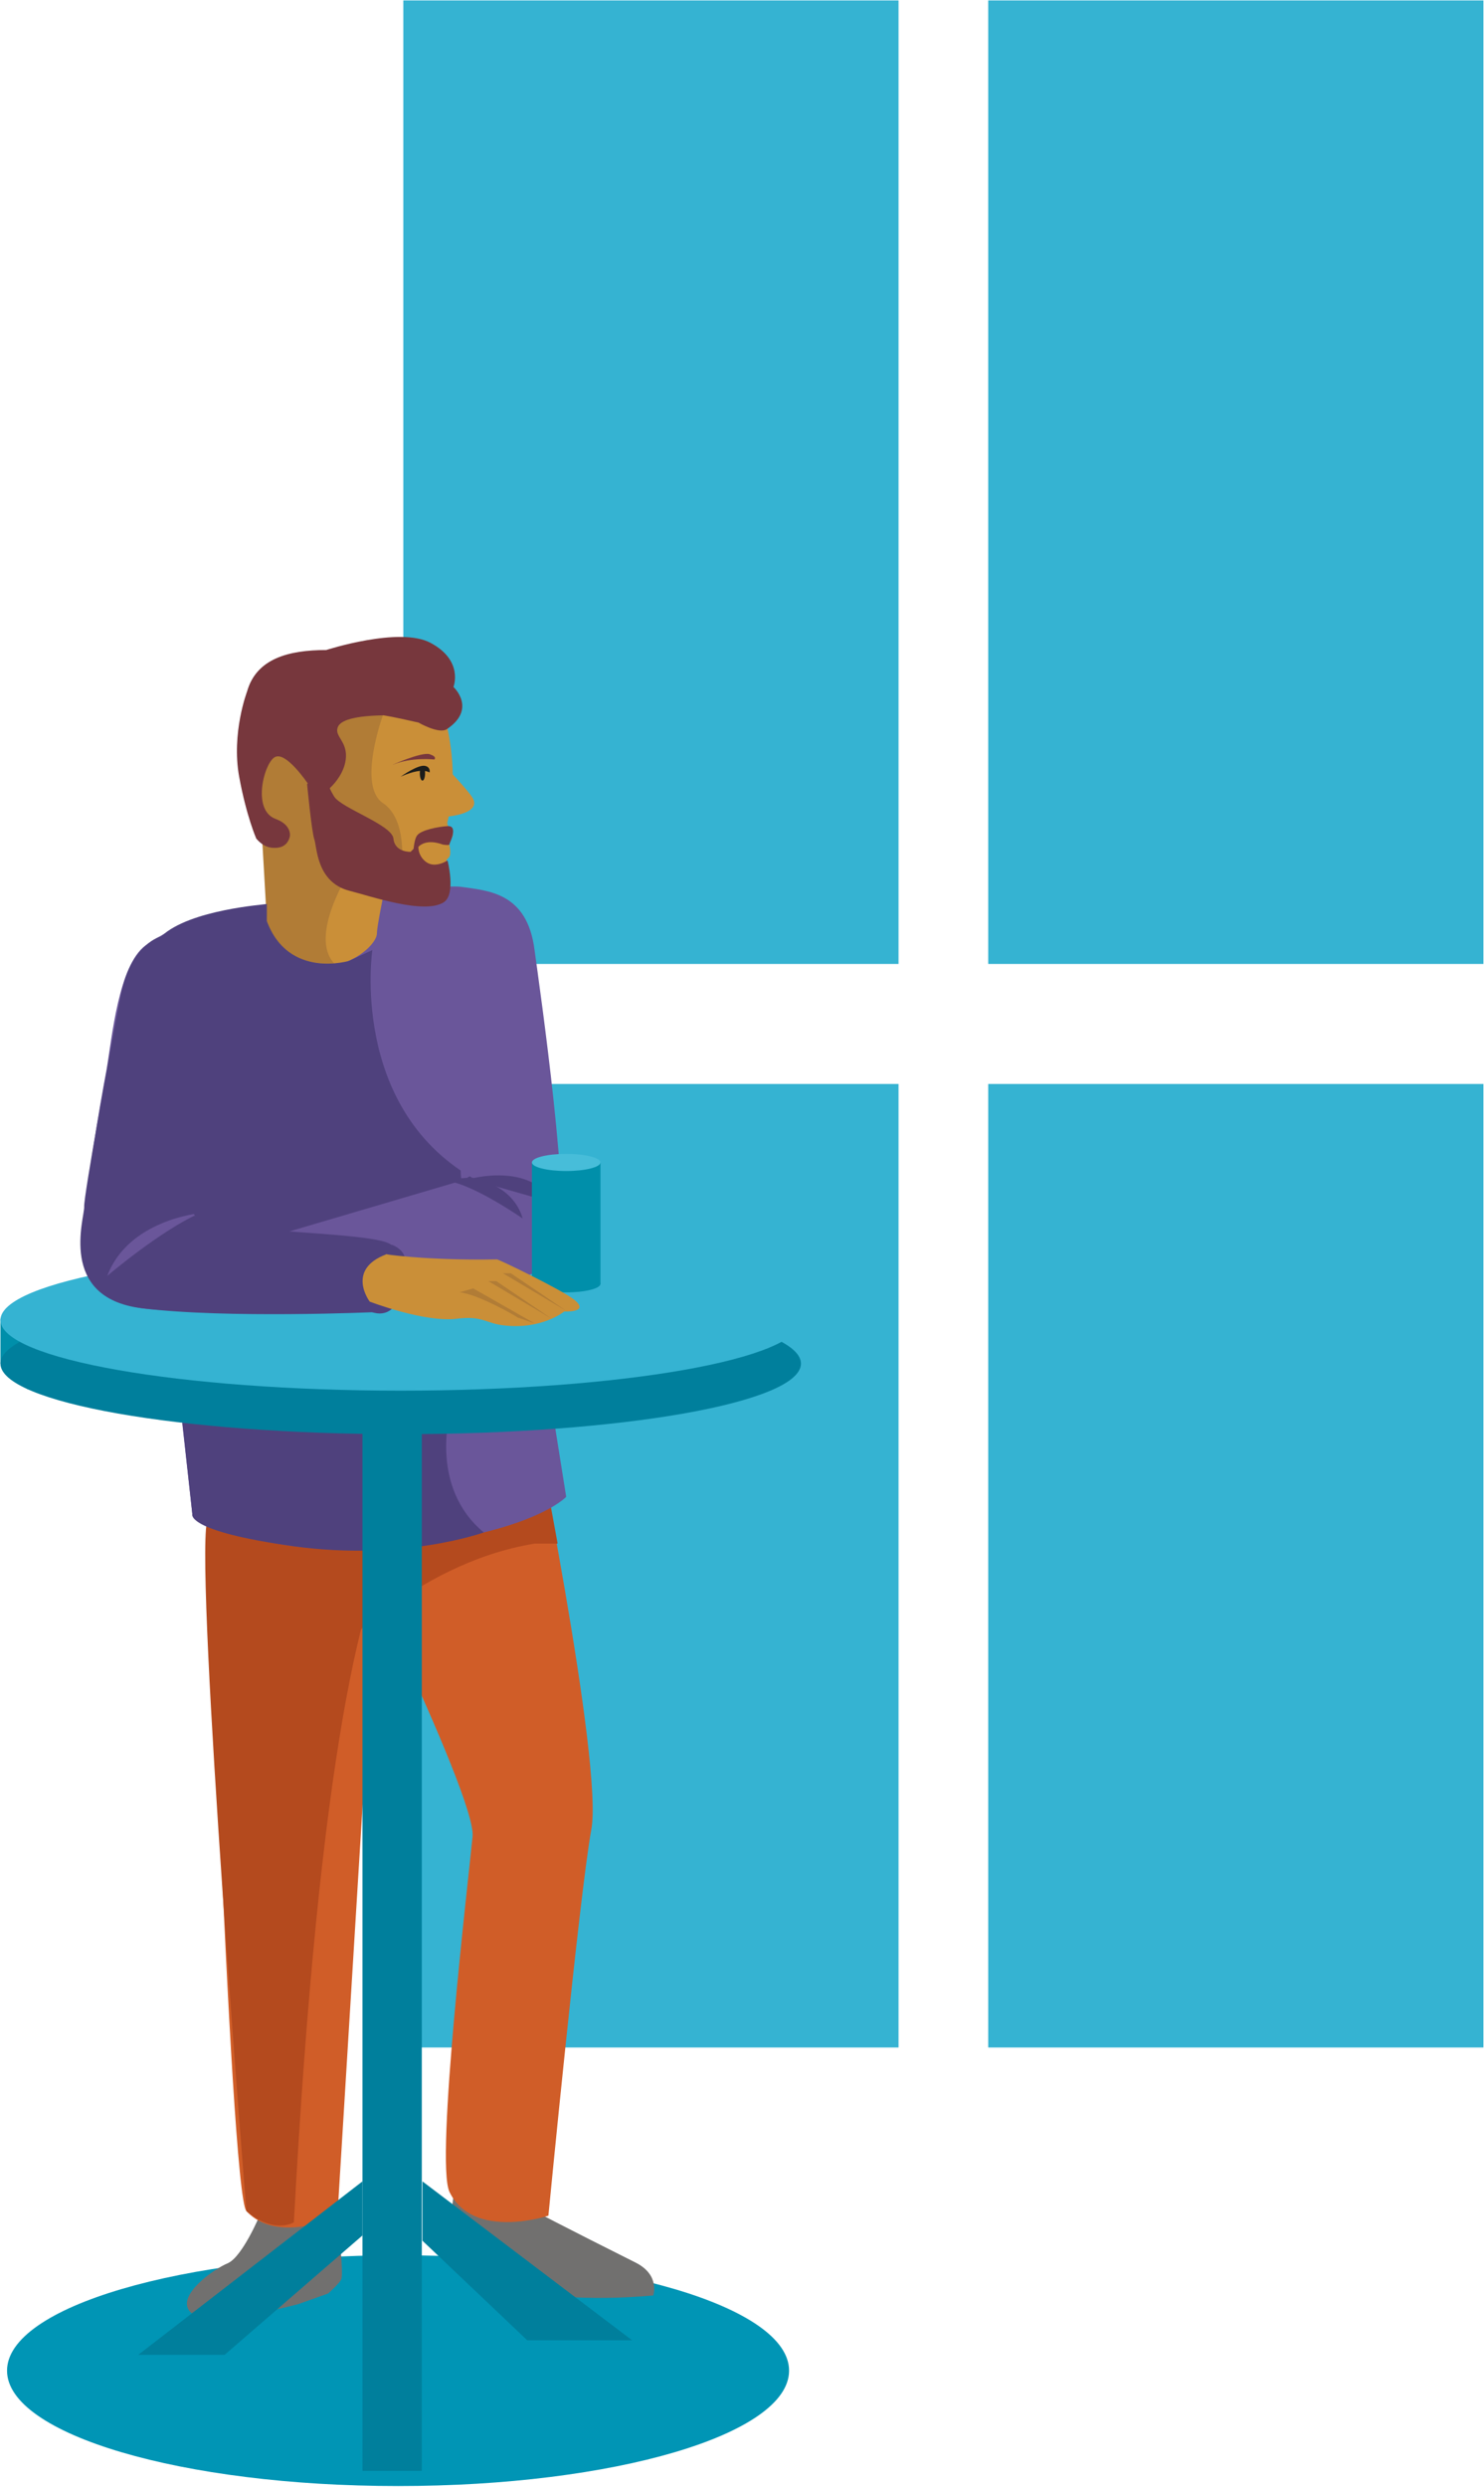 <svg width="2018" height="3381" viewBox="0 0 2018 3381" fill="none" xmlns="http://www.w3.org/2000/svg">
<path d="M1221.86 1473.79H548.469V2783.81H1221.86V1473.79Z" fill="#35B3D2"/>
<path d="M2017.2 1473.79H1343.81V2783.81H2017.2V1473.79Z" fill="#35B3D2"/>
<path d="M1221.86 0.574H548.469V1310.6H1221.86V0.574Z" fill="#35B3D2"/>
<path d="M2017.2 0.574H1343.81V1310.6H2017.2V0.574Z" fill="#35B3D2"/>
<path d="M700.005 2378.52C700.005 2378.52 771.738 2391.08 782.498 2422.46C782.498 2422.46 675.795 2389.28 667.725 2390.18C659.655 2390.18 700.005 2378.52 700.005 2378.52Z" fill="#9C8579"/>
<path d="M541.299 3380.1C834.96 3380.1 1073.02 3309.84 1073.02 3223.18C1073.02 3136.52 834.96 3066.27 541.299 3066.27C247.638 3066.27 9.578 3136.52 9.578 3223.18C9.578 3309.84 247.638 3380.1 541.299 3380.1Z" fill="#0095B5"/>
<path d="M458.803 3012.47H352.997C352.997 3012.47 329.684 3068.06 309.957 3077.03C290.23 3085.1 240.017 3120.96 257.951 3142.48C278.574 3167.59 405.9 3132.62 405.9 3132.62L446.25 3118.27C446.25 3118.27 463.286 3103.03 464.183 3098.55C465.976 3094.07 464.183 3070.75 464.183 3070.75L458.803 3012.47Z" fill="#71706F"/>
<path d="M619.306 2969.43C619.306 2969.43 604.063 3051.03 619.306 3069.86C634.549 3088.69 619.306 3089.58 619.306 3089.58C619.306 3089.58 707.179 3137.11 888.305 3120.97C888.305 3120.97 898.168 3093.17 864.095 3076.13C774.429 3031.3 716.146 3000.81 716.146 3000.81L619.306 2969.43Z" fill="#71706F"/>
<path d="M520.675 2004.62L458.806 3013.36C458.806 3013.36 377.209 3051.92 335.066 3006.19C312.65 2981.98 276.783 1925.71 278.576 1904.19C280.37 1882.67 360.173 1845.91 372.726 1828.87C385.279 1811.83 520.675 2004.62 520.675 2004.62Z" fill="#D05D28"/>
<path d="M437.283 2017.17C437.283 2017.17 647.999 2440.39 642.619 2496.88C637.239 2553.37 591.509 2938.94 611.236 2980.18C643.516 3046.54 745.735 3012.46 745.735 3012.46C745.735 3012.46 787.878 2576.69 804.018 2487.92C821.055 2399.15 719.732 1903.29 719.732 1903.29L437.283 2017.17Z" fill="#D05D28"/>
<path d="M439.077 2264.65C439.077 2264.65 560.126 2125.67 726.906 2098.77H758.289L746.632 2035.1C746.632 2035.1 658.759 2010.89 642.619 2014.48C625.583 2018.07 560.126 2034.21 560.126 2034.21C560.126 2034.21 467.77 2044.07 461.494 2047.66C455.217 2050.35 424.73 2098.77 424.73 2098.77L439.077 2264.65Z" fill="#B44A1E"/>
<path d="M639.032 2079.04C639.032 2079.04 468.667 1744.58 399.624 3021.43C399.624 3021.43 373.62 3038.46 335.064 3006.18C335.064 3006.18 266.021 2152.56 281.264 2069.17C296.507 1984.89 563.713 1950.81 563.713 1950.81L641.722 2015.37L639.032 2079.04Z" fill="#B44A1E"/>
<path d="M235.534 1824.39L261.537 2058.42C261.537 2058.42 352.1 2122.08 538.606 2103.25C725.112 2084.42 769.945 2035.11 769.945 2035.11L726.905 1765.21L235.534 1824.39Z" fill="#6A569A"/>
<path d="M612.131 1921.23C612.131 1921.23 583.438 2021.65 657.861 2083.52C657.861 2083.52 548.468 2122.98 399.622 2102.35C250.776 2081.73 261.536 2058.42 261.536 2058.42L248.086 1934.68L612.131 1921.23Z" fill="#4F417D"/>
<path d="M573.579 1753.55H492.879V3359.47H573.579V1753.55Z" fill="#007F9C"/>
<path d="M492.878 2965.84L188.013 3201.66H305.475L492.878 3039.36V2965.84Z" fill="#007F9C"/>
<path d="M574.475 2965.84L859.613 3181.93H717.044L574.475 3046.54V2965.84Z" fill="#007F9C"/>
<path d="M0.611 1793V1853.98L37.374 1888.95L66.068 1885.36V1838.73L56.204 1800.18L0.611 1793Z" fill="#008FAA"/>
<path d="M544.885 1949.92C845.48 1949.92 1089.16 1906.96 1089.16 1853.97C1089.16 1800.99 845.48 1758.03 544.885 1758.03C244.291 1758.03 0.611 1800.99 0.611 1853.97C0.611 1906.96 244.291 1949.92 544.885 1949.92Z" fill="#007F9C"/>
<path d="M544.885 1890.74C845.48 1890.74 1089.16 1847.79 1089.16 1794.8C1089.16 1741.81 845.48 1698.86 544.885 1698.86C244.291 1698.86 0.611 1741.81 0.611 1794.8C0.611 1847.79 244.291 1890.74 544.885 1890.74Z" fill="#35B3D2"/>
<path d="M309.957 1238.87C300.094 1236.18 234.638 1258.6 197.875 1285.5C161.111 1312.4 152.145 1411.93 144.971 1454.07C136.901 1496.21 110.898 1644.16 114.485 1686.31C118.072 1728.45 117.175 1766.11 192.495 1778.66C267.814 1791.22 742.148 1766.11 760.082 1707.83C778.015 1649.54 734.078 1343.78 726.905 1291.77C717.042 1212.87 663.242 1211.07 626.479 1205.69C588.819 1201.21 309.957 1238.87 309.957 1238.87Z" fill="#6A569A"/>
<path d="M370.036 1276.53C359.276 1263.08 363.759 1248.73 361.966 1211.97C361.966 1203.9 359.276 1182.38 359.276 1167.14C359.276 1147.41 348.516 1116.92 350.309 1081.95C350.309 1081.95 377.209 947.455 380.796 942.075C384.382 936.695 569.095 908.898 569.095 908.898L606.754 983.321C606.754 983.321 625.584 1051.47 608.548 1116.92C606.754 1123.2 613.928 1127.68 615.721 1133.06C616.618 1136.65 613.031 1140.24 611.238 1146.51C610.341 1150.1 613.031 1152.79 612.134 1161.76C611.238 1168.03 604.961 1167.14 607.651 1173.41C612.134 1185.07 604.064 1203.9 599.581 1207.49C587.925 1215.56 578.061 1216.45 578.061 1216.45C578.061 1216.45 560.128 1220.04 538.608 1218.25L521.572 1216.45C521.572 1216.45 512.605 1259.49 512.605 1268.46C513.502 1290.88 432.802 1353.64 370.036 1276.53Z" fill="#CA8F38"/>
<path d="M520.673 972.554C520.673 972.554 485.703 1068.5 520.673 1091.81C555.643 1115.12 545.779 1181.48 545.779 1181.48L505.43 1201.2L475.84 1184.17C475.84 1184.17 419.35 1272.04 454.32 1309.7C454.32 1309.7 380.793 1318.67 362.86 1252.31L356.584 1142.02L341.34 1086.43L338.65 1032.63L367.344 989.59L418.453 951.93L475.84 928.617H505.43L529.639 964.484L520.673 972.554Z" fill="#B17C36"/>
<path d="M348.513 1140.23C348.513 1140.23 335.064 1109.74 325.2 1055.94C314.44 996.764 335.96 940.275 335.96 940.275C348.513 895.442 392.45 883.785 443.56 883.785C443.56 883.785 543.089 851.505 585.232 873.922C630.962 898.132 616.616 933.998 616.616 933.998C616.616 933.998 648.895 963.588 607.649 991.384C596.889 998.558 569.092 982.418 569.092 982.418C552.952 978.831 537.709 975.245 521.569 972.555C474.046 973.451 460.596 981.521 458.803 990.488C456.113 1001.25 471.356 1008.42 470.46 1029.04C469.563 1049.67 454.32 1065.81 450.733 1069.39C446.25 1073.88 442.663 1076.57 439.973 1079.26C433.696 1076.57 428.316 1072.98 422.04 1070.29C414.866 1059.53 388.863 1022.77 374.517 1029.04C360.17 1034.42 341.34 1100.78 374.517 1113.33C396.933 1121.4 394.243 1136.64 394.243 1136.64C394.243 1136.64 393.347 1142.92 388.863 1147.4C383.483 1152.78 376.31 1152.78 372.723 1152.78C358.377 1152.78 350.307 1142.02 348.513 1140.23Z" fill="#77373D"/>
<path d="M639.031 1602.91C639.031 1602.91 721.524 1579.6 752.011 1635.19L639.031 1602.91Z" fill="#4F417D"/>
<path d="M769.943 1757.14C795.694 1757.14 816.569 1751.92 816.569 1745.48C816.569 1739.05 795.694 1733.83 769.943 1733.83C744.192 1733.83 723.316 1739.05 723.316 1745.48C723.316 1751.92 744.192 1757.14 769.943 1757.14Z" fill="#008FAA"/>
<path d="M816.569 1580.5H723.316V1745.48H816.569V1580.5Z" fill="#008FAA"/>
<path d="M769.943 1592.15C795.694 1592.15 816.569 1586.93 816.569 1580.5C816.569 1574.06 795.694 1568.84 769.943 1568.84C744.192 1568.84 723.316 1574.06 723.316 1580.5C723.316 1586.93 744.192 1592.15 769.943 1592.15Z" fill="#47BDD9"/>
<path d="M604.062 1040.7C604.062 1040.7 638.136 1075.67 643.516 1086.43C653.379 1107.95 604.062 1110.64 604.062 1110.64V1040.7Z" fill="#CA8F38"/>
<path d="M544.883 1055.95C544.883 1055.95 569.989 1038.02 578.956 1041.61C578.956 1041.61 584.336 1042.5 584.336 1048.78C584.336 1054.16 581.646 1039.81 544.883 1055.95Z" fill="#1D1D1B"/>
<path d="M574.471 1061.33C576.452 1061.33 578.058 1056.92 578.058 1051.47C578.058 1046.02 576.452 1041.61 574.471 1041.61C572.491 1041.61 570.885 1046.02 570.885 1051.47C570.885 1056.92 572.491 1061.33 574.471 1061.33Z" fill="#1D1D1B"/>
<path d="M534.121 1039.81C531.431 1040.71 573.574 1021.88 584.334 1025.47C595.094 1029.05 590.611 1032.64 590.611 1032.64C590.611 1032.64 559.228 1029.05 534.121 1039.81Z" fill="#77373D"/>
<path d="M219.394 1272.94C219.394 1272.94 178.148 1282.8 164.698 1350.95C151.248 1419.09 113.588 1627.12 114.485 1640.57C115.381 1654.91 77.722 1764.31 192.494 1778.65C307.267 1793 509.016 1784.03 509.016 1784.03C509.016 1784.03 469.563 1753.55 531.433 1699.75C563.713 1671.05 258.847 1680.02 264.227 1649.53C269.607 1618.15 396.933 1335.7 475.84 1306.11C475.84 1306.11 392.45 1332.12 362.86 1252.31V1229C361.964 1229.9 258.847 1236.17 219.394 1272.94Z" fill="#4F417D"/>
<path d="M271.4 1649.54C271.4 1649.54 174.56 1658.51 145.867 1734.72C145.867 1734.72 218.497 1672.85 271.4 1649.54Z" fill="#6A569A"/>
<path d="M506.327 1291.77C506.327 1291.77 474.944 1503.38 641.723 1601.11L294.715 1703.33C294.715 1703.33 322.511 1396.68 328.788 1382.33C336.858 1368.88 506.327 1291.77 506.327 1291.77Z" fill="#4F417D"/>
<path d="M644.415 1258.6C644.415 1258.6 619.308 1602.92 628.275 1605.61C628.275 1605.61 682.075 1569.74 735.874 1569.74C789.674 1569.74 688.351 1354.54 688.351 1291.77C688.351 1210.18 644.415 1258.6 644.415 1258.6Z" fill="#6A569A"/>
<path d="M641.724 1601.12C641.724 1601.12 697.317 1609.19 710.767 1656.71C710.767 1656.71 637.241 1605.6 604.064 1605.6C570.888 1604.7 641.724 1601.12 641.724 1601.12Z" fill="#4F417D"/>
<path d="M271.402 1543.73C271.402 1543.73 248.089 1602.91 248.986 1609.19C250.779 1614.57 245.399 1631.6 248.986 1635.19C252.572 1638.78 262.435 1649.54 262.435 1649.54C272.299 1658.5 258.849 1667.47 277.679 1671.06C296.509 1674.64 276.782 1690.78 296.509 1674.64C316.235 1658.5 318.029 1666.57 329.685 1648.64C341.342 1630.71 348.515 1592.15 348.515 1592.15C348.515 1592.15 360.172 1535.66 348.515 1530.28C337.755 1524.9 271.402 1543.73 271.402 1543.73Z" fill="#4F417D"/>
<path d="M611.234 1147.41C613.028 1142.93 622.891 1122.3 608.544 1123.2C595.094 1124.1 572.678 1128.58 567.298 1135.75C561.918 1142.93 561.918 1163.55 561.918 1163.55C561.918 1163.55 567.298 1135.75 602.268 1148.31C613.028 1150.1 611.234 1147.41 611.234 1147.41Z" fill="#77373D"/>
<path d="M417.559 1065.82C417.559 1065.82 423.835 1131.27 427.422 1141.14C431.009 1151 430.112 1199.42 474.945 1211.07C503.638 1218.25 578.061 1244.25 604.064 1226.32C620.204 1214.66 608.548 1169.83 608.548 1169.83C608.548 1169.83 591.511 1181.49 578.958 1171.62C566.405 1161.76 569.095 1147.41 569.095 1147.41L558.335 1158.17C558.335 1158.17 536.815 1159.07 535.021 1140.24C533.228 1121.41 464.185 1098.99 454.322 1082.85C444.459 1066.71 447.148 1064.02 444.458 1060.44C439.975 1057.75 417.559 1065.82 417.559 1065.82Z" fill="#77373D"/>
<path d="M533.226 1692.58C533.226 1692.58 546.675 1697.06 550.262 1708.72C553.849 1720.37 551.159 1794.8 509.016 1784.93C466.873 1775.07 490.186 1727.55 490.186 1727.55C490.186 1727.55 502.739 1706.92 511.706 1699.75C520.672 1692.58 533.226 1692.58 533.226 1692.58Z" fill="#4F417D"/>
<path d="M526.055 1705.13C514.399 1704.23 577.165 1714.09 675.798 1712.3C678.488 1712.3 763.671 1753.55 780.707 1767C803.124 1784.93 767.257 1783.14 767.257 1783.14C767.257 1783.14 736.771 1808.24 684.764 1801.97C660.555 1799.28 656.071 1788.52 621.101 1793C577.165 1798.38 502.742 1769.69 502.742 1769.69C502.742 1769.69 469.566 1725.75 526.055 1705.13Z" fill="#CA8F38"/>
<path d="M624.689 1757.13L643.519 1751.75L726.909 1799.27L703.596 1791.2C703.596 1790.31 648.899 1758.92 624.689 1757.13Z" fill="#B17C36"/>
<path d="M664.143 1741.89L750.222 1793L674.903 1741.89H664.143Z" fill="#B17C36"/>
<path d="M683.865 1731.13L769.945 1782.24L694.625 1731.13H683.865Z" fill="#B17C36"/>
</svg>
